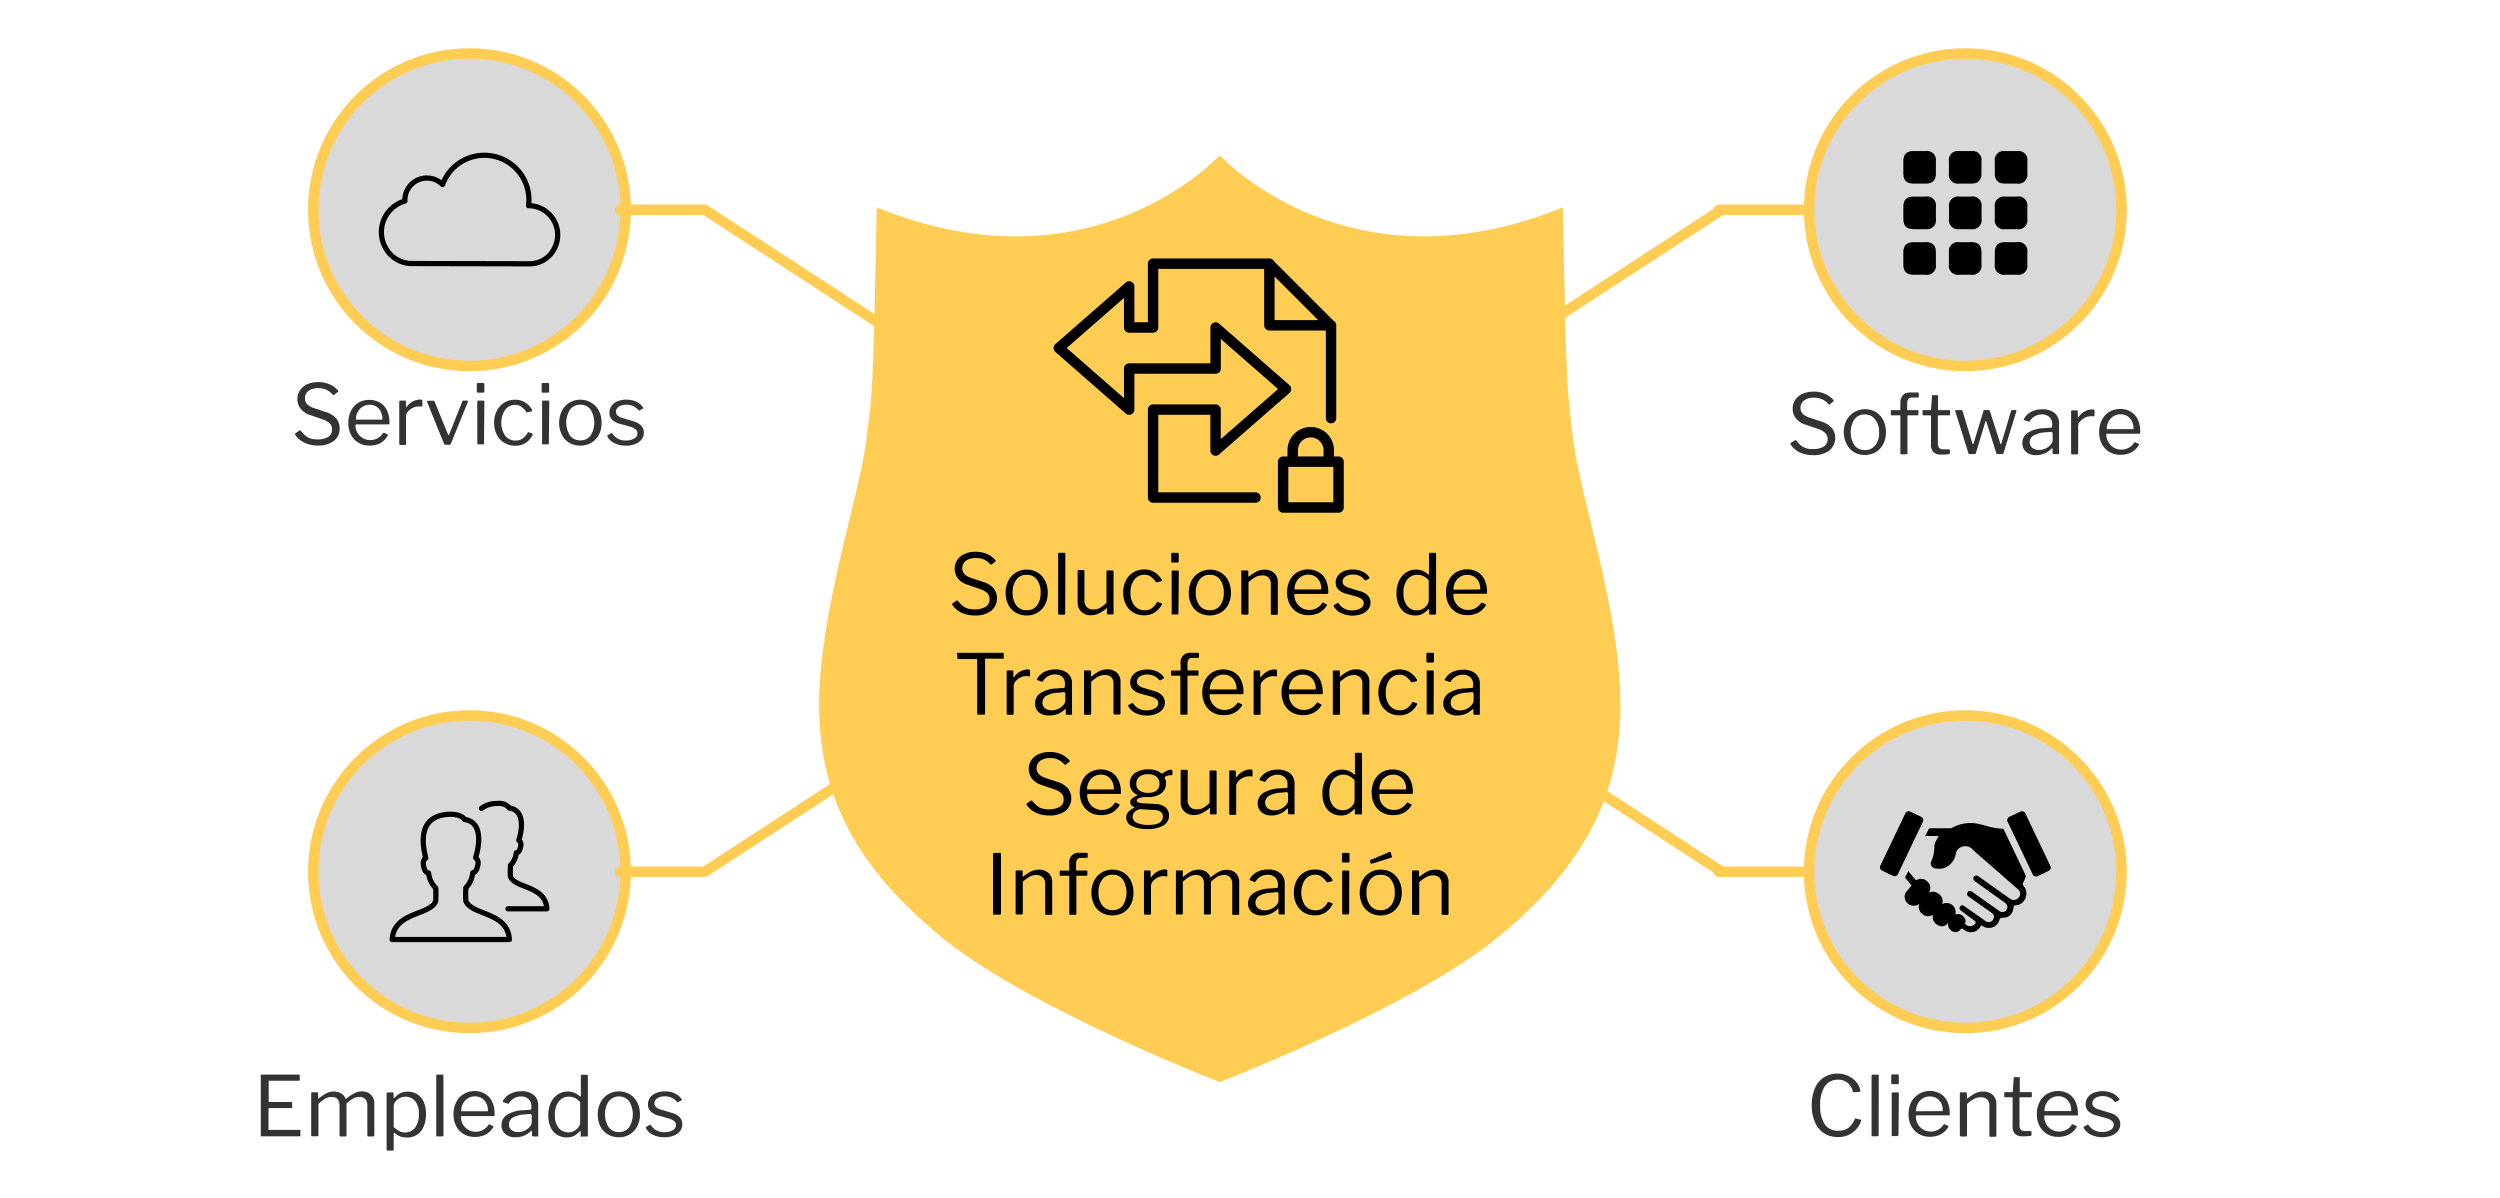 <svg id="Capa_1" data-name="Capa 1" xmlns="http://www.w3.org/2000/svg" viewBox="0 0 480 230"><defs><style>.cls-1,.cls-4,.cls-6,.cls-7{fill:none;}.cls-1,.cls-7{stroke:#ffcd54;}.cls-1,.cls-4,.cls-6{stroke-linecap:round;stroke-linejoin:round;}.cls-1,.cls-6,.cls-7{stroke-width:2px;}.cls-2{fill:#d9d9d9;}.cls-3{fill:#ffcd54;}.cls-4,.cls-6{stroke:#000;}.cls-5{fill:#333;}.cls-7{stroke-miterlimit:10;}</style></defs><line class="cls-1" x1="330.55" y1="40.27" x2="135.32" y2="167.37"/><line class="cls-1" x1="135.32" y1="40.27" x2="330.55" y2="167.37"/><circle class="cls-2" cx="90.14" cy="40.27" r="30"/><circle class="cls-2" cx="377.34" cy="40.27" r="30"/><circle class="cls-2" cx="90.14" cy="167.37" r="30"/><circle class="cls-2" cx="377.34" cy="167.37" r="30"/><path class="cls-3" d="M234.16,207.76s-36.55-14.14-53.1-27.59-23.8-27.24-23.8-44.83,7.59-39.66,9-50.35,1.38-11,2.07-45.18c41.38,16.9,65.86-10,65.86-10s24.49,26.9,65.87,10c.69,34.15.69,34.49,2.07,45.18s9,32.76,9,50.35-7.24,31.38-23.8,44.83S234.16,207.76,234.16,207.76Z"/><path class="cls-4" d="M97.8,180.39H75.3c.32-5.38,7.32-4.59,8.36-7.38a23.58,23.58,0,0,0,0-2.5,4.85,4.85,0,0,1-1.37-2.89c-.34,0-.87-.36-1-1.67a1.21,1.21,0,0,1,.46-1.22c-1.15-4.43-.52-8.29,4.72-8.39,1.31,0,2.32.35,2.72,1,3.82.53,2.67,5.67,2.12,7.34a1.21,1.21,0,0,1,.46,1.22c-.16,1.31-.69,1.64-1,1.67a4.86,4.86,0,0,1-1.33,2.89,23.58,23.58,0,0,0,0,2.5C90.51,175.8,97.48,175,97.8,180.39Zm-.27-5.9H105c-.27-4.53-6.14-3.87-7-6.21-.07-.81,0-1.37,0-2.11a4.1,4.1,0,0,0,1.13-2.43c.28,0,.73-.31.87-1.41a1,1,0,0,0-.39-1c.47-1.4,1.43-5.73-1.79-6.18a2.53,2.53,0,0,0-2.28-.88,4.93,4.93,0,0,0-3.1.94"/><path class="cls-5" d="M50.06,206.37a.21.21,0,0,1,.15-.05H57.4q.15,0,.15.18v.81c0,.13-.06.19-.2.19H51.76a.32.32,0,0,0-.17,0,.28.28,0,0,0,0,.16v3.74a.16.16,0,0,0,.18.18h4.15a.15.15,0,0,1,.17.17v.85c0,.1-.06.15-.17.15H51.73c-.12,0-.18.05-.18.17v3.89a.2.2,0,0,0,0,.13.17.17,0,0,0,.12,0h5.88a.21.21,0,0,1,.13,0s0,.07,0,.13V218a.15.15,0,0,1-.17.17H50.24a.25.25,0,0,1-.17,0,.24.24,0,0,1,0-.18V206.54A.25.25,0,0,1,50.06,206.37Z"/><path class="cls-5" d="M59.75,218v-8.07c0-.14.06-.21.17-.21h1c.11,0,.16.06.16.18v.93c0,.13.06.14.16.05a8.67,8.67,0,0,1,1.47-1,3.06,3.06,0,0,1,1.36-.31,2.61,2.61,0,0,1,1.48.4,2.05,2.05,0,0,1,.8,1s0,0,.06,0a.38.38,0,0,0,.16-.08,7.44,7.44,0,0,1,1.5-1,3.11,3.11,0,0,1,1.4-.34A2.25,2.25,0,0,1,71.87,212v5.95c0,.17-.08.25-.24.25h-.89a.18.18,0,0,1-.21-.2v-5.72a1.83,1.83,0,0,0-.38-1.23,1.47,1.47,0,0,0-1.16-.43,2.44,2.44,0,0,0-1.2.31,6.39,6.39,0,0,0-1.08.78.79.79,0,0,0-.18.22.6.6,0,0,0,0,.24v5.78c0,.17-.08.25-.24.25h-.89a.18.18,0,0,1-.21-.2v-5.72c0-1.11-.51-1.66-1.54-1.66a2.34,2.34,0,0,0-1.17.3,7.48,7.48,0,0,0-1.34,1v6a.25.25,0,0,1-.06.19.26.26,0,0,1-.18.05H60C59.82,218.19,59.75,218.12,59.75,218Z"/><path class="cls-5" d="M75.57,210v.67c0,.1,0,.15.08.15s.07,0,.13-.08a6.49,6.49,0,0,1,.59-.54,2.57,2.57,0,0,1,.75-.4,3.18,3.18,0,0,1,1.17-.2,3.41,3.41,0,0,1,1.8.48,3.29,3.29,0,0,1,1.25,1.44,5.55,5.55,0,0,1,.45,2.36,6,6,0,0,1-.45,2.43,3.34,3.34,0,0,1-3.23,2.09,3.37,3.37,0,0,1-2.27-.8.31.31,0,0,0-.17-.11c-.06,0-.08.07-.08.21v3q0,.21-.18.21h-1q-.18,0-.18-.21V210a.25.25,0,0,1,.06-.19.23.23,0,0,1,.2-.07h.85C75.5,209.71,75.57,209.79,75.57,210Zm1.05,7.16a2.43,2.43,0,0,0,1.14.27,2.38,2.38,0,0,0,1.93-.91,4.12,4.12,0,0,0,.73-2.63,3.7,3.7,0,0,0-.72-2.49,2.45,2.45,0,0,0-3.82.17,1.47,1.47,0,0,0-.29.85v3.95A3.79,3.79,0,0,0,76.62,217.11Z"/><path class="cls-5" d="M85.15,217.92a.3.3,0,0,1-.06.22.4.4,0,0,1-.22.05H84a.18.18,0,0,1-.24-.22l0-11.43c0-.14.06-.22.19-.22h1c.13,0,.19.07.19.21Z"/><path class="cls-5" d="M88.89,215.91a2.9,2.9,0,0,0,1,1,2.7,2.7,0,0,0,1.4.38,2.84,2.84,0,0,0,2.5-1.33.2.2,0,0,1,.11-.07.15.15,0,0,1,.11,0l.68.34c.08.05.09.13,0,.22a3.88,3.88,0,0,1-1.49,1.4,4.41,4.41,0,0,1-2.06.44,4.1,4.1,0,0,1-2.1-.54,3.76,3.76,0,0,1-1.45-1.53,4.82,4.82,0,0,1-.52-2.25,5.08,5.08,0,0,1,.53-2.37,3.71,3.71,0,0,1,1.45-1.56,3.91,3.91,0,0,1,2.07-.55,3.82,3.82,0,0,1,2,.52,3.4,3.4,0,0,1,1.36,1.49,5.27,5.27,0,0,1,.48,2.33V214a.42.42,0,0,1,0,.22.21.21,0,0,1-.19.07H88.66q-.15,0-.15.24A2.86,2.86,0,0,0,88.89,215.91Zm4.52-2.55c.12,0,.19,0,.22,0s.05-.09.05-.18a3,3,0,0,0-.29-1.31,2.37,2.37,0,0,0-.87-1,2.42,2.42,0,0,0-1.32-.36,2.5,2.5,0,0,0-1.42.41,2.57,2.57,0,0,0-.93,1.06,3,3,0,0,0-.3,1.38Z"/><path class="cls-5" d="M99,218.35a2.87,2.87,0,0,1-2-.63,2.15,2.15,0,0,1-.71-1.69,2.31,2.31,0,0,1,1.08-2,6.31,6.31,0,0,1,3.13-.87l1.25-.09q.27,0,.27-.24v-.43a1.77,1.77,0,0,0-.54-1.37,2,2,0,0,0-1.44-.51,2.73,2.73,0,0,0-2.31,1.28.26.26,0,0,1-.09.11.2.2,0,0,1-.13,0l-.87-.29a.12.12,0,0,1-.08-.11.39.39,0,0,1,0-.14A3.29,3.29,0,0,1,98,210a4.34,4.34,0,0,1,2.1-.48,3.55,3.55,0,0,1,2.4.73,2.53,2.53,0,0,1,.84,2V218a.32.32,0,0,1,0,.2.26.26,0,0,1-.18,0h-.8c-.13,0-.2-.08-.22-.25l0-.74c0-.07,0-.11-.08-.11s-.09,0-.15.08A4,4,0,0,1,99,218.35Zm2.82-4.48-1,.1a5.33,5.33,0,0,0-2.3.57,1.51,1.51,0,0,0-.8,1.33,1.33,1.33,0,0,0,.48,1.09,2,2,0,0,0,1.31.4,2.89,2.89,0,0,0,1.82-.65,2.33,2.33,0,0,0,.57-.62,1.25,1.25,0,0,0,.2-.63v-1.33C102.05,214,102,213.87,101.81,213.87Z"/><path class="cls-5" d="M111.49,218v-.69c0-.09,0-.14-.08-.14a.19.19,0,0,0-.13.08,5.08,5.08,0,0,1-1,.81,3,3,0,0,1-1.46.32,3.46,3.46,0,0,1-1.82-.48,3.27,3.27,0,0,1-1.27-1.44,5.41,5.41,0,0,1-.46-2.35,5.57,5.57,0,0,1,.48-2.37,3.8,3.8,0,0,1,1.33-1.59,3.37,3.37,0,0,1,1.93-.57,3.17,3.17,0,0,1,1.25.23,3.72,3.72,0,0,1,1,.62.4.4,0,0,0,.18.1c.05,0,.08-.07.08-.21v-3.76c0-.14.06-.21.17-.21h1q.18,0,.18.21v11.41a.34.34,0,0,1-.05.2.32.32,0,0,1-.21.05h-.82A.19.19,0,0,1,111.49,218Zm-1.08-7.16a2.42,2.42,0,0,0-1.13-.27,2.38,2.38,0,0,0-2,.92,4,4,0,0,0-.74,2.57,3.74,3.74,0,0,0,.73,2.51,2.37,2.37,0,0,0,1.87.84,2.26,2.26,0,0,0,1.14-.3,2.36,2.36,0,0,0,.82-.74,1.68,1.68,0,0,0,.29-.9v-3.86A4.12,4.12,0,0,0,110.41,210.81Z"/><path class="cls-5" d="M116.7,217.8a3.73,3.73,0,0,1-1.43-1.54,5,5,0,0,1-.5-2.26,4.9,4.9,0,0,1,.52-2.3,4,4,0,0,1,1.44-1.58,3.89,3.89,0,0,1,2.1-.57,4,4,0,0,1,2.11.57,3.82,3.82,0,0,1,1.42,1.58,5,5,0,0,1,.51,2.29,4.85,4.85,0,0,1-.52,2.25,3.76,3.76,0,0,1-1.43,1.55,3.88,3.88,0,0,1-2.1.56A4,4,0,0,1,116.7,217.8Zm4.09-1.36a4.73,4.73,0,0,0,0-5,2.52,2.52,0,0,0-3.91,0,4.63,4.63,0,0,0,0,5,2.39,2.39,0,0,0,2,.92A2.32,2.32,0,0,0,120.79,216.44Z"/><path class="cls-5" d="M129,210.79a3,3,0,0,0-1.35-.29,2.52,2.52,0,0,0-1.44.37,1.13,1.13,0,0,0-.56,1,.93.93,0,0,0,.28.66,2.28,2.28,0,0,0,1,.52l2,.61a3.21,3.21,0,0,1,1.57.85,2,2,0,0,1,.51,1.36,2.08,2.08,0,0,1-.44,1.3,2.88,2.88,0,0,1-1.24.88,4.69,4.69,0,0,1-1.77.31,4.83,4.83,0,0,1-2.19-.48,2.93,2.93,0,0,1-1.36-1.28.19.19,0,0,1,0-.12.13.13,0,0,1,.08-.13l.62-.35c.11-.07.19-.06.24,0a2.94,2.94,0,0,0,2.67,1.38,3.05,3.05,0,0,0,1.56-.39,1.14,1.14,0,0,0,.62-1,.92.92,0,0,0-.37-.75,3.39,3.39,0,0,0-1.2-.54l-1.65-.47a3.35,3.35,0,0,1-1.67-.85,1.89,1.89,0,0,1-.5-1.32,2.2,2.2,0,0,1,.41-1.32,2.52,2.52,0,0,1,1.15-.88,4.3,4.3,0,0,1,1.7-.32,4.45,4.45,0,0,1,1.9.4,3.09,3.09,0,0,1,1.29,1.09c.07.11.07.18,0,.23l-.67.36-.1,0a.21.21,0,0,1-.14-.09A2.45,2.45,0,0,0,129,210.79Z"/><path class="cls-5" d="M61.12,74.53a3,3,0,0,0-1.89.53,1.76,1.76,0,0,0-.68,1.47c0,.83.57,1.44,1.71,1.82l2.32.77a4.27,4.27,0,0,1,2,1.24,2.92,2.92,0,0,1,.63,1.9,2.87,2.87,0,0,1-1.14,2.41,4.9,4.9,0,0,1-3.1.88A6,6,0,0,1,58.47,85a4.26,4.26,0,0,1-1.76-1.49.42.42,0,0,1-.07-.16.31.31,0,0,1,.16-.22l.58-.4a.41.41,0,0,1,.22-.1.21.21,0,0,1,.18.1A4.67,4.67,0,0,0,59.14,84a3.85,3.85,0,0,0,1.81.36A3.81,3.81,0,0,0,63,83.9a1.63,1.63,0,0,0,.75-1.48,1.57,1.57,0,0,0-.39-1.07A3.7,3.7,0,0,0,62,80.53l-2.43-.83a3.78,3.78,0,0,1-1.87-1.24,3,3,0,0,1-.6-1.79,3,3,0,0,1,.51-1.74A3.22,3.22,0,0,1,59,73.77a5.24,5.24,0,0,1,2.12-.41,5.18,5.18,0,0,1,2.12.42,4.54,4.54,0,0,1,1.63,1.16.27.27,0,0,1,.08.16.19.19,0,0,1-.08.15l-.74.57a.11.11,0,0,1-.1.05s-.09-.05-.19-.14A3.39,3.39,0,0,0,61.12,74.53Z"/><path class="cls-5" d="M68.63,83.1a2.75,2.75,0,0,0,1,1,2.67,2.67,0,0,0,1.41.39,2.83,2.83,0,0,0,2.49-1.33s.08-.07.12-.07a.15.15,0,0,1,.11,0l.67.34c.09.05.1.13,0,.22A3.81,3.81,0,0,1,73,85.11a4.38,4.38,0,0,1-2.06.44,4.1,4.1,0,0,1-2.1-.54,3.73,3.73,0,0,1-1.44-1.53,4.7,4.7,0,0,1-.52-2.25,5.08,5.08,0,0,1,.52-2.37,3.84,3.84,0,0,1,1.45-1.56,4.23,4.23,0,0,1,4.1,0,3.46,3.46,0,0,1,1.35,1.5,5.27,5.27,0,0,1,.48,2.33v.06a.42.42,0,0,1,0,.22s-.09.07-.19.07H68.4c-.09,0-.14.08-.14.24A2.79,2.79,0,0,0,68.63,83.1Zm4.52-2.54a.38.38,0,0,0,.23,0,.26.26,0,0,0,.05-.18,2.9,2.9,0,0,0-.3-1.31,2.34,2.34,0,0,0-.86-1A2.42,2.42,0,0,0,71,77.71a2.53,2.53,0,0,0-1.43.41,2.73,2.73,0,0,0-.93,1.06,3,3,0,0,0-.3,1.38Z"/><path class="cls-5" d="M76.66,85.18V77.12c0-.14.06-.21.17-.21h.93a.16.16,0,0,1,.18.18v1c0,.06,0,.1,0,.11s.08,0,.12-.06a3.38,3.38,0,0,1,2.48-1.43c.38,0,.56.07.56.21v1c0,.11,0,.15-.14.13a4.67,4.67,0,0,0-.72,0,2.28,2.28,0,0,0-1,.27,2.9,2.9,0,0,0-.91.71,1.32,1.32,0,0,0-.37.88v5.29a.21.21,0,0,1-.24.24h-.88C76.73,85.39,76.66,85.32,76.66,85.18Z"/><path class="cls-5" d="M89.83,77a.18.18,0,0,1,0,.16l-3.25,8a.34.34,0,0,1-.36.24h-.58a.38.38,0,0,1-.4-.22l-3.23-8a.19.19,0,0,1,0-.08c0-.1.07-.16.19-.16h1a.26.26,0,0,1,.25.18L86,83.38c0,.1.07.16.12.16s.09-.06.14-.18l2.5-6.27a.22.22,0,0,1,.24-.18h.73A.16.16,0,0,1,89.83,77Z"/><path class="cls-5" d="M93,75.09a.35.35,0,0,1-.07.23.28.28,0,0,1-.22.07h-.93q-.24,0-.24-.27V73.78c0-.17.07-.26.22-.26h1a.21.21,0,0,1,.16.06.29.29,0,0,1,.07.18Zm-.07,10a.3.3,0,0,1-.06.22.41.41,0,0,1-.23,0h-.81c-.1,0-.16,0-.19,0s0-.09,0-.17v-8c0-.15.06-.23.19-.23h1c.11,0,.17.07.17.21Z"/><path class="cls-5" d="M100.87,77.3a4,4,0,0,1,1.32,1.44l0,.12q0,.11-.12.12l-.88.2,0,0c-.06,0-.11,0-.16-.13a4.32,4.32,0,0,0-1-1A1.88,1.88,0,0,0,99,77.74a2.39,2.39,0,0,0-2,.93,4.53,4.53,0,0,0,0,5,2.43,2.43,0,0,0,2,.91,2.3,2.3,0,0,0,1.32-.37,3.38,3.38,0,0,0,1-1.13q0-.09.09-.09a.15.15,0,0,1,.11,0l.69.26c.08,0,.1.1.07.21A4.21,4.21,0,0,1,101,85a3.62,3.62,0,0,1-2.07.58A3.92,3.92,0,0,1,96.8,85a3.78,3.78,0,0,1-1.42-1.54,4.94,4.94,0,0,1-.51-2.28,5,5,0,0,1,.51-2.29,3.84,3.84,0,0,1,1.43-1.58,3.92,3.92,0,0,1,2.07-.56A3.47,3.47,0,0,1,100.87,77.3Z"/><path class="cls-5" d="M105.44,75.09a.35.35,0,0,1-.06.23.29.29,0,0,1-.23.07h-.92q-.24,0-.24-.27V73.78c0-.17.07-.26.22-.26h1a.23.23,0,0,1,.16.06.28.28,0,0,1,.06.18Zm-.06,10a.26.26,0,0,1-.07.22.37.37,0,0,1-.22,0h-.82c-.09,0-.16,0-.19,0a.25.25,0,0,1,0-.17v-8c0-.15.07-.23.2-.23h1q.18,0,.18.21Z"/><path class="cls-5" d="M109.29,85a3.71,3.71,0,0,1-1.42-1.54,4.91,4.91,0,0,1-.51-2.26,5,5,0,0,1,.52-2.3,3.86,3.86,0,0,1,3.55-2.15,3.89,3.89,0,0,1,2.1.57A3.76,3.76,0,0,1,115,78.9a5,5,0,0,1,.51,2.28,4.85,4.85,0,0,1-.51,2.26,3.87,3.87,0,0,1-3.54,2.11A4,4,0,0,1,109.29,85Zm4.1-1.36a4.76,4.76,0,0,0,0-5,2.3,2.3,0,0,0-1.94-.93,2.35,2.35,0,0,0-2,.93,4.63,4.63,0,0,0,0,5,2.38,2.38,0,0,0,2,.91A2.34,2.34,0,0,0,113.39,83.64Z"/><path class="cls-5" d="M121.61,78a2.92,2.92,0,0,0-1.35-.29,2.52,2.52,0,0,0-1.44.37,1.13,1.13,0,0,0-.56,1,.93.93,0,0,0,.28.66,2.28,2.28,0,0,0,1,.52l2,.61a3.22,3.22,0,0,1,1.56.85,1.93,1.93,0,0,1,.52,1.36,2,2,0,0,1-.45,1.3,2.91,2.91,0,0,1-1.23.88,4.78,4.78,0,0,1-1.78.31,4.71,4.71,0,0,1-2.19-.49,2.87,2.87,0,0,1-1.36-1.27.28.28,0,0,1,0-.12.14.14,0,0,1,.08-.13l.62-.36c.11-.06.19-.05.24,0a2.94,2.94,0,0,0,2.68,1.38,3,3,0,0,0,1.56-.4,1.11,1.11,0,0,0,.61-1,.92.92,0,0,0-.37-.75,3.37,3.37,0,0,0-1.2-.55l-1.64-.46a3.39,3.39,0,0,1-1.68-.85,1.89,1.89,0,0,1-.5-1.33,2.24,2.24,0,0,1,.41-1.31,2.61,2.61,0,0,1,1.15-.89,4.52,4.52,0,0,1,1.7-.31,4.45,4.45,0,0,1,1.9.4,3.09,3.09,0,0,1,1.29,1.09c.07.11.07.18,0,.22l-.67.37-.1,0a.19.19,0,0,1-.14-.08A2.38,2.38,0,0,0,121.61,78Z"/><path class="cls-4" d="M101.63,50.65a5.31,5.31,0,0,0,4.91-3.16,5.61,5.61,0,0,0-5.06-8h0a9.13,9.13,0,0,0,.07-1.06,8.55,8.55,0,0,0-16.58-3,4.23,4.23,0,0,0-7.23,3,1.09,1.09,0,0,0,0,.18,6.17,6.17,0,0,0-3.81,8.8,5.78,5.78,0,0,0,5.24,3.19Z"/><path class="cls-5" d="M348.28,76.36a3.05,3.05,0,0,0-1.89.53,1.74,1.74,0,0,0-.69,1.47c0,.83.57,1.44,1.72,1.83l2.32.76a4.45,4.45,0,0,1,2,1.24,3.16,3.16,0,0,1-.51,4.32,5,5,0,0,1-3.1.88,6,6,0,0,1-2.54-.51,4.43,4.43,0,0,1-1.77-1.49.67.67,0,0,1-.06-.16c0-.08.05-.15.16-.23l.58-.4a.46.46,0,0,1,.22-.09.26.26,0,0,1,.18.09,4.42,4.42,0,0,0,1.36,1.25,3.68,3.68,0,0,0,1.8.37,3.83,3.83,0,0,0,2.09-.48,1.65,1.65,0,0,0,.75-1.49,1.53,1.53,0,0,0-.4-1.06,3.57,3.57,0,0,0-1.41-.83l-2.43-.83a3.74,3.74,0,0,1-1.87-1.24,2.92,2.92,0,0,1-.6-1.78,3.05,3.05,0,0,1,.51-1.75,3.29,3.29,0,0,1,1.42-1.16,5.62,5.62,0,0,1,4.24,0A4.65,4.65,0,0,1,352,76.78a.21.21,0,0,1,.08.16.16.16,0,0,1-.08.14l-.73.58a.16.16,0,0,1-.1,0s-.09,0-.19-.15A3.39,3.39,0,0,0,348.28,76.36Z"/><path class="cls-5" d="M356,86.83a3.65,3.65,0,0,1-1.42-1.54A4.85,4.85,0,0,1,354,83a5,5,0,0,1,.52-2.3,4.08,4.08,0,0,1,5.65-1.58,3.91,3.91,0,0,1,1.43,1.58,5.14,5.14,0,0,1,.5,2.29,4.84,4.84,0,0,1-.51,2.25,3.85,3.85,0,0,1-1.43,1.56,4.27,4.27,0,0,1-4.23,0Zm4.1-1.36a4,4,0,0,0,.69-2.48A3.92,3.92,0,0,0,360,80.5a2.32,2.32,0,0,0-1.94-.92,2.37,2.37,0,0,0-2,.92,4.65,4.65,0,0,0,0,5,2.4,2.4,0,0,0,2,.91A2.31,2.31,0,0,0,360.05,85.47Z"/><path class="cls-5" d="M368.34,78.91v.68c0,.1,0,.15-.16.15h-1.82c-.09,0-.13.05-.13.14V87c0,.15-.06.23-.19.23h-1c-.11,0-.17-.07-.17-.21V79.87c0-.09,0-.13-.12-.13h-1.56c-.11,0-.16,0-.16-.15v-.68c0-.11.06-.16.17-.16h1.52a.14.14,0,0,0,.15-.16V77.42c0-1.38.66-2.07,2-2.07h1.32a.18.18,0,0,1,.21.2v.62c0,.11-.06.16-.17.16h-1.12c-.62,0-.93.38-.93,1.15V78.6c0,.1.05.15.14.15h1.84A.14.14,0,0,1,368.34,78.91Z"/><path class="cls-5" d="M372.2,79.74c-.09,0-.13.05-.13.14V85a1.55,1.55,0,0,0,.24,1,1,1,0,0,0,.79.27h1.1c.12,0,.18.06.18.17l0,.55c0,.1-.06.17-.19.21a9.84,9.84,0,0,1-1.51.08,2,2,0,0,1-1.47-.48,2,2,0,0,1-.46-1.49V79.92c0-.12-.06-.18-.16-.18h-1.28c-.12,0-.18,0-.18-.16v-.67a.14.14,0,0,1,.16-.16h1.36c.08,0,.11,0,.11-.13l.18-2.55c0-.13.06-.2.18-.2h.8c.12,0,.19.07.19.22v2.53a.12.12,0,0,0,.13.13h2c.12,0,.18,0,.18.14v.69c0,.11-.06.16-.18.16Z"/><path class="cls-5" d="M387.14,78.82a.16.16,0,0,1,0,.15l-2.45,8a.28.28,0,0,1-.3.21h-.77a.32.32,0,0,1-.34-.21l-1.9-6c0-.09-.07-.14-.11-.14s-.05,0-.08.14l-1.81,6a.29.29,0,0,1-.31.21h-.81a.32.32,0,0,1-.34-.21l-2.51-8a.22.22,0,0,1,0-.08c0-.11.06-.16.19-.16h.94a.28.28,0,0,1,.26.17l1.9,6.23c0,.1.07.16.11.16s.08-.06.13-.18l1.89-6.22a.21.21,0,0,1,.22-.16h.75a.24.24,0,0,1,.25.17l2,6.23c0,.1.07.16.11.16s.08-.06.12-.18l1.84-6.21a.28.28,0,0,1,.27-.17H387A.15.15,0,0,1,387.14,78.82Z"/><path class="cls-5" d="M391,87.39a2.81,2.81,0,0,1-2-.64,2.11,2.11,0,0,1-.71-1.68,2.31,2.31,0,0,1,1.08-2,6.2,6.2,0,0,1,3.12-.86l1.25-.1q.27,0,.27-.24v-.43a1.81,1.81,0,0,0-.53-1.37,2,2,0,0,0-1.45-.5,2.68,2.68,0,0,0-2.3,1.28s-.07.09-.1.1a.15.15,0,0,1-.13,0l-.86-.29a.1.1,0,0,1-.08-.11.26.26,0,0,1,.05-.14A3.27,3.27,0,0,1,390,79.06a4.41,4.41,0,0,1,2.11-.47,3.58,3.58,0,0,1,2.4.72,2.56,2.56,0,0,1,.83,2V87a.29.29,0,0,1-.05.19.25.25,0,0,1-.17,0h-.8c-.13,0-.21-.09-.23-.26l0-.74c0-.07,0-.11-.08-.11a.23.23,0,0,0-.14.08A4,4,0,0,1,391,87.39Zm2.81-4.48-1,.09a5.27,5.27,0,0,0-2.29.58,1.48,1.48,0,0,0-.81,1.33,1.29,1.29,0,0,0,.49,1.08,2,2,0,0,0,1.3.4,2.77,2.77,0,0,0,1-.17,3.07,3.07,0,0,0,.85-.48,2.3,2.3,0,0,0,.56-.62,1.16,1.16,0,0,0,.2-.63V83.16C394,83,393.94,82.91,393.78,82.91Z"/><path class="cls-5" d="M397.65,87V79c0-.13.06-.2.18-.2h.93c.12,0,.18.06.18.17v1c0,.07,0,.1.05.11s.08,0,.12-.06a3.36,3.36,0,0,1,2.48-1.42c.37,0,.56.07.56.2v1c0,.11,0,.15-.14.13a4.87,4.87,0,0,0-.72,0,2.31,2.31,0,0,0-1,.28,2.77,2.77,0,0,0-.91.7,1.33,1.33,0,0,0-.37.88V87a.21.21,0,0,1-.24.24h-.88C397.73,87.23,397.65,87.16,397.65,87Z"/><path class="cls-5" d="M404.85,84.94a2.88,2.88,0,0,0,1,1,2.76,2.76,0,0,0,1.41.38,2.84,2.84,0,0,0,2.5-1.33.28.28,0,0,1,.11-.07.17.17,0,0,1,.11,0l.67.33c.09.06.1.13,0,.23a3.94,3.94,0,0,1-1.48,1.4,4.58,4.58,0,0,1-2.07.44,4,4,0,0,1-2.09-.55,3.76,3.76,0,0,1-1.45-1.53,4.66,4.66,0,0,1-.52-2.24,5,5,0,0,1,.53-2.38,3.76,3.76,0,0,1,1.44-1.56,4.06,4.06,0,0,1,2.08-.54,3.94,3.94,0,0,1,2,.51,3.44,3.44,0,0,1,1.35,1.49,5.3,5.3,0,0,1,.48,2.33V83a.33.33,0,0,1-.05.21s-.09.07-.19.07h-6.13c-.09,0-.14.08-.14.24A2.83,2.83,0,0,0,404.85,84.94Zm4.52-2.55a.37.37,0,0,0,.22,0s.05-.08.05-.18a2.86,2.86,0,0,0-.3-1.3,2.28,2.28,0,0,0-.86-1,2.42,2.42,0,0,0-1.32-.36,2.52,2.52,0,0,0-1.43.4,2.76,2.76,0,0,0-.92,1.06,2.85,2.85,0,0,0-.31,1.38Z"/><path d="M369.69,29h-2.25c-1.37,0-2,.63-2,2v2.25c0,1.38.62,2,2,2h2.25c1.38,0,2-.62,2-2V31A1.74,1.74,0,0,0,369.69,29Zm8.75,0h-2.25a1.74,1.74,0,0,0-2,2v2.25a1.74,1.74,0,0,0,2,2h2.25c1.38,0,2-.62,2-2V31A1.74,1.74,0,0,0,378.44,29Zm-8.75,8.75h-2.25c-1.37,0-2,.63-2,2V42c0,1.37.62,2,2,2h2.25a1.74,1.74,0,0,0,2-2V39.73A1.74,1.74,0,0,0,369.69,37.73Zm8.77,0h-2.25a1.74,1.74,0,0,0-2,2V42a1.74,1.74,0,0,0,2,2h2.25a1.74,1.74,0,0,0,2-2V39.73A1.74,1.74,0,0,0,378.46,37.73ZM387.23,29H385a1.74,1.74,0,0,0-2,2v2.25c0,1.38.62,2,2,2h2.25a1.74,1.74,0,0,0,2-2V31A1.74,1.74,0,0,0,387.23,29Zm0,8.75H385a1.74,1.74,0,0,0-2,2V42a1.74,1.74,0,0,0,2,2h2.25a1.74,1.74,0,0,0,2-2V39.73A1.74,1.74,0,0,0,387.23,37.73Zm-17.54,8.75h-2.25c-1.37,0-2,.62-2,2v2.25c0,1.37.62,2,2,2h2.25a1.74,1.74,0,0,0,2-2V48.48C371.69,47.1,371.07,46.48,369.69,46.48Zm8.75,0h-2.25a1.74,1.74,0,0,0-2,2v2.25a1.74,1.74,0,0,0,2,2h2.25a1.74,1.74,0,0,0,2-2V48.48C380.44,47.1,379.82,46.48,378.44,46.48Zm8.79,0H385c-1.38,0-2,.62-2,2v2.25a1.74,1.74,0,0,0,2,2h2.25a1.74,1.74,0,0,0,2-2V48.48A1.74,1.74,0,0,0,387.23,46.48Z"/><path class="cls-5" d="M354.86,206.58a4.28,4.28,0,0,1,1.57,1.2,3.16,3.16,0,0,1,.75,1.63l0,.11a.13.13,0,0,1,0,.1.16.16,0,0,1-.09,0l-1.2.09h0a.09.09,0,0,1-.08,0,.23.23,0,0,1-.05-.12,2.94,2.94,0,0,0-1-1.66,2.74,2.74,0,0,0-1.82-.63,3,3,0,0,0-2.57,1.25,6.35,6.35,0,0,0-.89,3.7,6.2,6.2,0,0,0,.89,3.64A3,3,0,0,0,353,217.1a3.13,3.13,0,0,0,1.89-.55,3.8,3.8,0,0,0,1.23-1.73c0-.08.08-.1.19-.07l.94.23c.08,0,.1.09.08.22a4.33,4.33,0,0,1-.83,1.51,4.58,4.58,0,0,1-1.5,1.16,4.63,4.63,0,0,1-2.07.45,4.92,4.92,0,0,1-2.72-.74,4.62,4.62,0,0,1-1.74-2.11,7.94,7.94,0,0,1-.61-3.26,8.07,8.07,0,0,1,.6-3.26,4.61,4.61,0,0,1,1.73-2.09,4.78,4.78,0,0,1,2.68-.73A4.68,4.68,0,0,1,354.86,206.58Z"/><path class="cls-5" d="M360.7,217.89a.28.28,0,0,1-.06.21.32.32,0,0,1-.22.06h-.84a.29.29,0,0,1-.19,0,.25.25,0,0,1-.05-.17l0-11.43c0-.15.06-.22.19-.22h1c.13,0,.19.07.19.21Z"/><path class="cls-5" d="M364.58,207.86a.37.37,0,0,1-.07.23.32.32,0,0,1-.22.07h-.93q-.24,0-.24-.27v-1.35c0-.17.07-.25.22-.25h1a.21.21,0,0,1,.16.06.25.25,0,0,1,.07.18Zm-.07,10a.28.28,0,0,1-.06.21.35.35,0,0,1-.23.06h-.81a.32.32,0,0,1-.2,0,.25.25,0,0,1,0-.17v-8c0-.15.06-.22.19-.22h1q.18,0,.18.21Z"/><path class="cls-5" d="M368.26,215.87a2.75,2.75,0,0,0,1,1,2.64,2.64,0,0,0,1.41.38,2.84,2.84,0,0,0,2.49-1.32c.05-.05.08-.07.11-.07a.18.18,0,0,1,.12,0l.67.33c.08.06.09.13,0,.23a3.88,3.88,0,0,1-1.49,1.4,4.51,4.51,0,0,1-2.06.44,4.1,4.1,0,0,1-2.1-.54,3.88,3.88,0,0,1-1.45-1.53,4.85,4.85,0,0,1-.52-2.25,5.12,5.12,0,0,1,.53-2.38,4.09,4.09,0,0,1,5.55-1.59,3.41,3.41,0,0,1,1.35,1.5,5.24,5.24,0,0,1,.48,2.33v.06a.36.36,0,0,1,0,.21.21.21,0,0,1-.19.08H368c-.1,0-.14.08-.14.24A2.81,2.81,0,0,0,368.26,215.87Zm4.52-2.54a.52.52,0,0,0,.23,0s0-.09,0-.19a2.85,2.85,0,0,0-.29-1.3,2.35,2.35,0,0,0-2.19-1.32,2.52,2.52,0,0,0-1.42.41,2.77,2.77,0,0,0-.93,1.05,3,3,0,0,0-.3,1.39Z"/><path class="cls-5" d="M376.29,218v-8.06c0-.14.06-.21.17-.21h1a.16.16,0,0,1,.18.18v.92c0,.12,0,.14.14.05a9.39,9.39,0,0,1,1.53-1,3.25,3.25,0,0,1,1.42-.3,2.63,2.63,0,0,1,1.89.65,2.33,2.33,0,0,1,.68,1.77v6c0,.17-.08.26-.24.26h-.89a.19.19,0,0,1-.21-.21v-5.71a1.72,1.72,0,0,0-.41-1.23,1.64,1.64,0,0,0-1.26-.43,2.63,2.63,0,0,0-1.24.29,8,8,0,0,0-1.38,1v6a.23.23,0,0,1-.06.18.22.22,0,0,1-.18.06h-.88C376.36,218.16,376.29,218.09,376.29,218Z"/><path class="cls-5" d="M387.87,210.67c-.08,0-.13.05-.13.15v5.07a1.52,1.52,0,0,0,.24,1,1,1,0,0,0,.79.27h1.1a.16.16,0,0,1,.18.18l0,.54c0,.11-.06.18-.19.21a9.84,9.84,0,0,1-1.51.08,2,2,0,0,1-1.47-.47,2.09,2.09,0,0,1-.46-1.5v-5.34c0-.12,0-.18-.16-.18H385c-.12,0-.18,0-.18-.16v-.67a.14.14,0,0,1,.16-.16h1.36c.08,0,.12,0,.12-.13l.17-2.54q0-.21.18-.21h.8c.12,0,.19.07.19.22v2.53c0,.09,0,.13.13.13h2c.12,0,.18,0,.18.14v.69c0,.11-.06.16-.18.16Z"/><path class="cls-5" d="M392.89,215.87a2.8,2.8,0,0,0,1,1,2.67,2.67,0,0,0,1.41.38,2.86,2.86,0,0,0,2.5-1.32.17.17,0,0,1,.22-.05l.67.33c.09.06.1.13,0,.23a3.86,3.86,0,0,1-1.48,1.4,4.58,4.58,0,0,1-2.07.44,4.07,4.07,0,0,1-2.09-.54,3.88,3.88,0,0,1-1.45-1.53,4.73,4.73,0,0,1-.52-2.25,5,5,0,0,1,.53-2.38,3.88,3.88,0,0,1,1.44-1.56,4.06,4.06,0,0,1,2.08-.54,3.94,3.94,0,0,1,2,.51,3.41,3.41,0,0,1,1.35,1.5,5.24,5.24,0,0,1,.48,2.33v.06a.3.3,0,0,1,0,.21.2.2,0,0,1-.19.08h-6.13c-.09,0-.14.08-.14.24A2.82,2.82,0,0,0,392.89,215.87Zm4.52-2.54a.47.47,0,0,0,.22,0,.27.27,0,0,0,.05-.19,2.86,2.86,0,0,0-.3-1.3,2.28,2.28,0,0,0-.86-1,2.42,2.42,0,0,0-1.32-.36,2.53,2.53,0,0,0-1.43.41,2.66,2.66,0,0,0-.92,1.05,2.92,2.92,0,0,0-.31,1.39Z"/><path class="cls-5" d="M405.08,210.76a2.92,2.92,0,0,0-1.35-.3,2.52,2.52,0,0,0-1.44.38,1.12,1.12,0,0,0-.56,1,.94.94,0,0,0,.28.67,2.39,2.39,0,0,0,1,.52l2,.61a3.13,3.13,0,0,1,1.57.85,2,2,0,0,1,.51,1.35,2.05,2.05,0,0,1-.44,1.31,2.88,2.88,0,0,1-1.24.88,4.9,4.9,0,0,1-1.77.31,4.71,4.71,0,0,1-2.19-.49,2.91,2.91,0,0,1-1.36-1.27.21.21,0,0,1-.05-.13.14.14,0,0,1,.08-.13l.62-.35c.11-.06.19-.06.24,0a3,3,0,0,0,2.67,1.37,3.05,3.05,0,0,0,1.56-.39,1.11,1.11,0,0,0,.62-1,1,1,0,0,0-.37-.76,3.39,3.39,0,0,0-1.2-.54l-1.65-.46a3.57,3.57,0,0,1-1.67-.85,1.91,1.91,0,0,1-.5-1.33,2.15,2.15,0,0,1,.41-1.31,2.54,2.54,0,0,1,1.15-.89,4.76,4.76,0,0,1,3.6.09,3.09,3.09,0,0,1,1.29,1.09c.07.1.07.18,0,.22l-.67.37-.1,0a.23.23,0,0,1-.14-.08A2.45,2.45,0,0,0,405.08,210.76Z"/><g id="Fmkao2.tif"><path d="M380.43,177.66c-.09.12-.16.24-.24.35a2.09,2.09,0,0,1-3,.58c-.19-.11-.38-.31-.56-.3s-.27.31-.44.42a1.34,1.34,0,0,1-.64.27,1.56,1.56,0,0,1-1.52-1.82,1.4,1.4,0,0,1-2.06.4,1.65,1.65,0,0,1-.82-1.95,1.61,1.61,0,0,1-2-.07,1.74,1.74,0,0,1-.65-2,1.75,1.75,0,0,1-2.79-1.1,1.53,1.53,0,0,1,.36-1.28l.95-1.15c-.38-.46-.73-.91-1.11-1.34a.34.34,0,0,1,0-.47c.17-.29.3-.6.48-.94.51.61,1,1.19,1.51,1.77a1.7,1.7,0,0,1,2.26.34,1.62,1.62,0,0,1,.16,2.07,1.67,1.67,0,0,1,2,.25,1.65,1.65,0,0,1,.56,1.91,1.74,1.74,0,0,1,2.53,2A1.4,1.4,0,0,1,377,176a1.18,1.18,0,0,1,.27,1.38,1.32,1.32,0,0,0,1.69.24,1.11,1.11,0,0,0,.28-.29.34.34,0,0,0-.1-.53c-.88-.64-1.75-1.3-2.62-1.95-.33-.25-.38-.53-.16-.81s.46-.29.79-.06l4.06,2.85a1,1,0,0,0,1.59-.56.83.83,0,0,0-.41-1L378,172.16c-.12-.09-.29-.22-.3-.34a1.11,1.11,0,0,1,.14-.62c.12-.19.55-.16.78,0,.81.56,1.61,1.14,2.41,1.71l2.84,2a1,1,0,0,0,1.2,0,1,1,0,0,0,.28-1.13,1.29,1.29,0,0,0-.41-.46l-4.52-3.23-1.12-.81-.13-.09a.64.64,0,0,1-.18-.89.66.66,0,0,1,.88-.05l1.57,1.12,4.52,3.22a1.22,1.22,0,0,0,1.73-.39,1.09,1.09,0,0,0-.26-1.48l-7.91-6.9c-.28-.25-.55-.51-.82-.78a1.93,1.93,0,0,0-3,.32,3.31,3.31,0,0,0-.24.83,3.47,3.47,0,0,1-2.41,2.54,4.37,4.37,0,0,1-1.49,0,1,1,0,0,1-.8-.64.79.79,0,0,1,0-.62,6.58,6.58,0,0,0,.63-2.85,2.77,2.77,0,0,1,.41-1.33l.44-.78h-2.59c.26-.52.48-1,.72-1.41,0-.07.21-.07.32-.07h3.68a.85.85,0,0,0,.39-.07,7.28,7.28,0,0,1,5.29-.73c.83.18,1.64.46,2.46.64a16.47,16.47,0,0,0,1.87.24.39.39,0,0,1,.38.24c1.38,2.89,2.77,5.78,4.14,8.67a.66.66,0,0,1,0,.46,7.34,7.34,0,0,1-.46,1,.48.48,0,0,0,.08.59,2.35,2.35,0,0,1-.06,3.06,2.08,2.08,0,0,1-1.43.69l-.37.07a6.92,6.92,0,0,1-.2,1,1.88,1.88,0,0,1-1.94,1.31.6.6,0,0,0-.65.47,2,2,0,0,1-1.4,1.41A2.3,2.3,0,0,1,381,178C380.84,177.89,380.65,177.77,380.43,177.66Z"/><path d="M388.12,155.77a.71.71,0,0,1,.76.43c.68,1.44,1.37,2.88,2.05,4.31l2.66,5.58c.28.59.18.9-.41,1.19s-1.2.59-1.81.87a.74.74,0,0,1-1.15-.4q-2.37-5-4.71-9.89a.69.69,0,0,1,.36-1.06l1.9-.91A2.07,2.07,0,0,1,388.12,155.77Z"/><path d="M366.45,155.74a3.71,3.71,0,0,1,.47.16l1.9.91a.7.7,0,0,1,.36,1c-1.1,2.31-2.21,4.62-3.31,6.94l-1.43,3a.7.7,0,0,1-1,.4q-1.05-.47-2.07-1a.69.69,0,0,1-.31-1l4.74-9.94A.77.77,0,0,1,366.45,155.74Z"/></g><path d="M187.33,107.15a3,3,0,0,0-1.88.52,1.77,1.77,0,0,0-.69,1.48c0,.83.57,1.44,1.71,1.82l2.32.77a4.27,4.27,0,0,1,2,1.24,3.15,3.15,0,0,1-.5,4.31,5,5,0,0,1-3.11.88,6,6,0,0,1-2.54-.51,4.32,4.32,0,0,1-1.76-1.49.42.42,0,0,1-.07-.16.31.31,0,0,1,.16-.22l.58-.4a.41.41,0,0,1,.22-.1.21.21,0,0,1,.18.1,4.62,4.62,0,0,0,1.36,1.24,3.72,3.72,0,0,0,1.81.37,3.87,3.87,0,0,0,2.09-.48A1.64,1.64,0,0,0,190,115a1.55,1.55,0,0,0-.39-1.07,3.62,3.62,0,0,0-1.42-.82l-2.43-.84a3.81,3.81,0,0,1-1.87-1.23,3.14,3.14,0,0,1-.09-3.53,3.22,3.22,0,0,1,1.42-1.16,5.08,5.08,0,0,1,2.12-.41,5.34,5.34,0,0,1,2.12.41,4.69,4.69,0,0,1,1.63,1.17.27.27,0,0,1,.08.16.21.21,0,0,1-.08.15l-.74.57a.14.14,0,0,1-.09,0s-.1,0-.2-.14A3.39,3.39,0,0,0,187.33,107.15Z"/><path d="M195,117.62a3.78,3.78,0,0,1-1.42-1.54,5,5,0,0,1-.5-2.26,5,5,0,0,1,.52-2.31,3.83,3.83,0,0,1,1.44-1.57,3.89,3.89,0,0,1,2.1-.57,4,4,0,0,1,2.11.57,3.86,3.86,0,0,1,1.42,1.57,5.17,5.17,0,0,1,.5,2.29,4.85,4.85,0,0,1-.51,2.26,3.83,3.83,0,0,1-1.43,1.55,4,4,0,0,1-2.11.56A4.06,4.06,0,0,1,195,117.62Zm4.1-1.36a4,4,0,0,0,.7-2.49,4,4,0,0,0-.72-2.49,2.32,2.32,0,0,0-1.94-.92,2.38,2.38,0,0,0-2,.92,4,4,0,0,0-.72,2.49,3.89,3.89,0,0,0,.72,2.48,2.38,2.38,0,0,0,2,.91A2.31,2.31,0,0,0,199.1,116.26Z"/><path d="M204.52,117.74a.26.26,0,0,1-.07.22.4.4,0,0,1-.22.05h-.83c-.1,0-.16,0-.19-.05s-.05-.09-.05-.17V106.36c0-.15.07-.22.2-.22h1c.12,0,.19.07.19.21Z"/><path d="M211.15,116.75a6,6,0,0,0,1.29-1v-6c0-.14.08-.22.25-.22h.88a.2.2,0,0,1,.23.22l0,8c0,.14,0,.21-.17.21h-.93c-.12,0-.17-.06-.17-.18v-.94c0-.13-.05-.14-.15,0a6.82,6.82,0,0,1-1.54,1,3.44,3.44,0,0,1-1.37.29,2.57,2.57,0,0,1-1.84-.67,2.32,2.32,0,0,1-.72-1.78v-6a.21.21,0,0,1,.24-.24H208a.19.19,0,0,1,.21.22v5.62a1.8,1.8,0,0,0,.44,1.27,1.57,1.57,0,0,0,1.21.47A2.47,2.47,0,0,0,211.15,116.75Z"/><path d="M221.76,109.92a4,4,0,0,1,1.32,1.43l0,.13c0,.07,0,.1-.11.11l-.88.21-.05,0s-.11,0-.16-.13a4.32,4.32,0,0,0-1-1,1.88,1.88,0,0,0-1.08-.32,2.41,2.41,0,0,0-2,.92,3.91,3.91,0,0,0-.74,2.49,3.82,3.82,0,0,0,.75,2.5,2.44,2.44,0,0,0,2,.91,2.34,2.34,0,0,0,1.32-.37,3.31,3.31,0,0,0,1-1.14s.06-.08.09-.08a.18.18,0,0,1,.12,0l.68.26c.08,0,.1.1.07.21a4.29,4.29,0,0,1-1.36,1.51,3.62,3.62,0,0,1-2.07.58,3.94,3.94,0,0,1-2.08-.55,3.84,3.84,0,0,1-1.42-1.54,4.94,4.94,0,0,1-.51-2.28,5,5,0,0,1,.51-2.29,3.78,3.78,0,0,1,1.43-1.58,4,4,0,0,1,2.07-.56A3.5,3.5,0,0,1,221.76,109.92Z"/><path d="M226.32,107.71a.37.37,0,0,1-.06.23.28.28,0,0,1-.22.07h-.93q-.24,0-.24-.27v-1.35c0-.17.07-.25.22-.25h1a.21.21,0,0,1,.16.06.26.26,0,0,1,.06.18Zm-.06,10a.3.3,0,0,1-.06.22.44.44,0,0,1-.23.05h-.81a.27.27,0,0,1-.2-.05.25.25,0,0,1,0-.17v-8c0-.14.06-.22.19-.22h1q.18,0,.18.21Z"/><path d="M230.17,117.62a3.71,3.71,0,0,1-1.42-1.54,4.91,4.91,0,0,1-.5-2.26,5.09,5.09,0,0,1,.51-2.31,4.06,4.06,0,0,1,5.65-1.57,3.81,3.81,0,0,1,1.43,1.57,5.17,5.17,0,0,1,.5,2.29,4.85,4.85,0,0,1-.51,2.26,3.83,3.83,0,0,1-1.43,1.55,4.31,4.31,0,0,1-4.23,0Zm4.1-1.36a4,4,0,0,0,.69-2.49,4,4,0,0,0-.71-2.49,2.32,2.32,0,0,0-1.94-.92,2.38,2.38,0,0,0-2,.92,4,4,0,0,0-.72,2.49,3.89,3.89,0,0,0,.72,2.48,2.38,2.38,0,0,0,2,.91A2.32,2.32,0,0,0,234.27,116.26Z"/><path d="M238.33,117.8v-8.06c0-.14,0-.21.17-.21h1a.16.16,0,0,1,.18.18v.92c0,.12,0,.14.14.05a9.39,9.39,0,0,1,1.53-1,3.24,3.24,0,0,1,1.41-.3,2.6,2.6,0,0,1,1.9.66,2.33,2.33,0,0,1,.68,1.76v6c0,.18-.08.26-.24.26h-.89a.19.19,0,0,1-.21-.21v-5.71a1.74,1.74,0,0,0-.41-1.23,1.64,1.64,0,0,0-1.26-.43,2.73,2.73,0,0,0-1.24.29,7.66,7.66,0,0,0-1.38,1v6a.25.25,0,0,1-.06.19.28.28,0,0,1-.18.05h-.88C238.4,118,238.33,117.94,238.33,117.8Z"/><path d="M248.94,115.72a2.75,2.75,0,0,0,1,1,2.62,2.62,0,0,0,1.4.39,2.87,2.87,0,0,0,2.5-1.33.2.2,0,0,1,.11-.07.15.15,0,0,1,.11,0l.68.34c.08,0,.09.12,0,.22a3.88,3.88,0,0,1-1.49,1.4,4.54,4.54,0,0,1-2.06.44,4.1,4.1,0,0,1-2.1-.54,3.88,3.88,0,0,1-1.45-1.53,4.85,4.85,0,0,1-.52-2.25,5.12,5.12,0,0,1,.53-2.38,3.81,3.81,0,0,1,1.45-1.55,4.21,4.21,0,0,1,4.09,0,3.37,3.37,0,0,1,1.36,1.5,5.27,5.27,0,0,1,.48,2.33v.06a.42.42,0,0,1-.05.22.21.21,0,0,1-.19.07h-6.13q-.15,0-.15.24A2.8,2.8,0,0,0,248.94,115.72Zm4.52-2.54c.12,0,.19,0,.22,0s0-.09,0-.18a3,3,0,0,0-.29-1.31,2.37,2.37,0,0,0-.87-1,2.42,2.42,0,0,0-1.32-.36,2.5,2.5,0,0,0-1.42.41,2.61,2.61,0,0,0-.93,1.05,3,3,0,0,0-.3,1.39Z"/><path d="M261.13,110.61a2.92,2.92,0,0,0-1.35-.3,2.52,2.52,0,0,0-1.44.38,1.15,1.15,0,0,0-.56,1,.94.94,0,0,0,.28.67,2.39,2.39,0,0,0,1,.52l2,.61a3.22,3.22,0,0,1,1.57.85,2,2,0,0,1,.51,1.35,2,2,0,0,1-.45,1.31,2.91,2.91,0,0,1-1.23.88,5.19,5.19,0,0,1-4-.18,3,3,0,0,1-1.36-1.27.31.31,0,0,1-.05-.13.17.17,0,0,1,.08-.13l.63-.35c.1-.06.18-.06.24,0a2.91,2.91,0,0,0,2.67,1.37,3.05,3.05,0,0,0,1.56-.39,1.12,1.12,0,0,0,.61-1,.94.94,0,0,0-.36-.75,3.37,3.37,0,0,0-1.2-.55l-1.65-.46a3.38,3.38,0,0,1-1.67-.85,1.86,1.86,0,0,1-.51-1.33,2.24,2.24,0,0,1,.41-1.31,2.67,2.67,0,0,1,1.15-.89,4.38,4.38,0,0,1,1.71-.31,4.29,4.29,0,0,1,1.89.4,3.09,3.09,0,0,1,1.29,1.09c.07.11.07.18,0,.22l-.67.37-.09,0a.2.2,0,0,1-.15-.08A2.38,2.38,0,0,0,261.13,110.61Z"/><path d="M274.4,117.79v-.69c0-.1,0-.14-.08-.14s-.07,0-.12.08a5.4,5.4,0,0,1-1.05.8,2.91,2.91,0,0,1-1.47.33,3.46,3.46,0,0,1-1.82-.48,3.28,3.28,0,0,1-1.26-1.45,5.33,5.33,0,0,1-.47-2.34,5.51,5.51,0,0,1,.48-2.37,3.87,3.87,0,0,1,1.33-1.59,3.4,3.4,0,0,1,1.94-.57,3.31,3.31,0,0,1,1.24.22,3.66,3.66,0,0,1,1,.63.39.39,0,0,0,.17.09c.06,0,.08-.06.08-.2v-3.76q0-.21.18-.21h1q.18,0,.18.21v11.4a.36.36,0,0,1-.05.21.32.32,0,0,1-.21.05h-.81C274.48,118,274.4,117.94,274.4,117.79Zm-1.08-7.16a2.38,2.38,0,0,0-1.12-.27,2.42,2.42,0,0,0-2,.91,4,4,0,0,0-.73,2.58,3.69,3.69,0,0,0,.73,2.51,2.33,2.33,0,0,0,1.86.83,2.2,2.2,0,0,0,1.14-.29,2.38,2.38,0,0,0,.82-.75,1.56,1.56,0,0,0,.3-.89V111.4A4.1,4.1,0,0,0,273.32,110.63Z"/><path d="M279.45,115.72a2.75,2.75,0,0,0,1,1,2.62,2.62,0,0,0,1.41.39,2.86,2.86,0,0,0,2.49-1.33c.05,0,.08-.07.11-.07a.18.18,0,0,1,.12,0l.67.34c.08,0,.09.12,0,.22a3.88,3.88,0,0,1-1.49,1.4,4.51,4.51,0,0,1-2.06.44,4.1,4.1,0,0,1-2.1-.54,3.88,3.88,0,0,1-1.45-1.53,4.85,4.85,0,0,1-.52-2.25,5.12,5.12,0,0,1,.53-2.38,3.81,3.81,0,0,1,1.45-1.55,3.91,3.91,0,0,1,2.07-.55,4,4,0,0,1,2,.51,3.41,3.41,0,0,1,1.35,1.5,5.27,5.27,0,0,1,.48,2.33v.06a.42.42,0,0,1,0,.22.21.21,0,0,1-.19.07h-6.13c-.1,0-.14.08-.14.24A2.79,2.79,0,0,0,279.45,115.72Zm4.52-2.54a.41.41,0,0,0,.23,0,.26.26,0,0,0,0-.18,2.89,2.89,0,0,0-.29-1.31,2.38,2.38,0,0,0-2.19-1.32,2.52,2.52,0,0,0-1.42.41,2.69,2.69,0,0,0-.93,1.05,3,3,0,0,0-.3,1.39Z"/><path d="M183.73,125.51c0-.11.06-.17.19-.17h8.61c.12,0,.19.06.19.17v.84a.14.14,0,0,1-.05.12.2.2,0,0,1-.14,0h-3.25a.24.24,0,0,0-.14,0,.18.18,0,0,0,0,.13V137c0,.14-.06.21-.19.21h-1.15c-.13,0-.19-.07-.19-.21V126.68a.21.21,0,0,0,0-.14.17.17,0,0,0-.12,0h-3.49a.22.22,0,0,1-.15,0s0-.06,0-.12Z"/><path d="M193.28,137v-8.06c0-.14.06-.21.17-.21h.93a.16.16,0,0,1,.18.18v1c0,.06,0,.1.05.11s.08,0,.12-.06a3.38,3.38,0,0,1,2.48-1.43c.38,0,.56.07.56.21v1c0,.11,0,.15-.14.13a3.68,3.68,0,0,0-.72-.05,2.28,2.28,0,0,0-1,.27,3,3,0,0,0-.91.7,1.35,1.35,0,0,0-.37.88V137a.21.21,0,0,1-.24.24h-.88C193.35,137.21,193.28,137.14,193.28,137Z"/><path d="M201.44,137.37a2.85,2.85,0,0,1-2-.63,2.13,2.13,0,0,1-.71-1.69,2.31,2.31,0,0,1,1.08-2,6.19,6.19,0,0,1,3.12-.87l1.25-.09c.18,0,.27-.11.27-.25v-.43A1.76,1.76,0,0,0,204,130a2,2,0,0,0-1.45-.51,2.7,2.7,0,0,0-2.3,1.28.57.57,0,0,1-.1.11.2.2,0,0,1-.13,0l-.86-.29a.11.11,0,0,1-.08-.11.29.29,0,0,1,.05-.15,3.39,3.39,0,0,1,1.36-1.32,4.53,4.53,0,0,1,2.11-.47,3.53,3.53,0,0,1,2.4.73,2.53,2.53,0,0,1,.83,2V137a.27.27,0,0,1,0,.19s-.09.05-.17.05h-.8c-.13,0-.21-.08-.23-.25l0-.74c0-.08,0-.11-.08-.11a.19.19,0,0,0-.14.08A4,4,0,0,1,201.44,137.37Zm2.81-4.48-1,.1a5.14,5.14,0,0,0-2.29.57,1.49,1.49,0,0,0-.81,1.33,1.33,1.33,0,0,0,.49,1.09,2,2,0,0,0,1.3.4,2.78,2.78,0,0,0,1-.18,2.64,2.64,0,0,0,.85-.48,2.27,2.27,0,0,0,.56-.61,1.17,1.17,0,0,0,.2-.64v-1.32C204.49,133,204.41,132.89,204.25,132.89Z"/><path d="M208.13,137v-8.06c0-.14.05-.21.17-.21h1a.16.16,0,0,1,.18.18v.92c0,.12.05.14.14,0a8.63,8.63,0,0,1,1.53-1,3.12,3.12,0,0,1,1.42-.31,2.59,2.59,0,0,1,1.89.66,2.29,2.29,0,0,1,.68,1.76v6c0,.17-.08.25-.24.25H214a.19.19,0,0,1-.21-.21v-5.71a1.74,1.74,0,0,0-.41-1.23,1.64,1.64,0,0,0-1.26-.43,2.76,2.76,0,0,0-1.24.29,7.66,7.66,0,0,0-1.38,1V137a.25.25,0,0,1-.06.19.28.28,0,0,1-.18.05h-.88C208.2,137.21,208.13,137.14,208.13,137Z"/><path d="M221.64,129.81a2.92,2.92,0,0,0-1.35-.3,2.52,2.52,0,0,0-1.44.38,1.13,1.13,0,0,0-.56,1,.93.93,0,0,0,.28.66,2.28,2.28,0,0,0,1,.52l2,.61a3.13,3.13,0,0,1,1.57.85,2,2,0,0,1,.51,1.36,2.08,2.08,0,0,1-.44,1.3,2.88,2.88,0,0,1-1.24.88,4.69,4.69,0,0,1-1.77.31,4.78,4.78,0,0,1-2.2-.49,2.94,2.94,0,0,1-1.35-1.27.21.21,0,0,1-.05-.13.15.15,0,0,1,.08-.13l.62-.35c.11-.06.19-.06.24,0a2.93,2.93,0,0,0,2.67,1.37,3.05,3.05,0,0,0,1.56-.39,1.13,1.13,0,0,0,.62-1,.92.92,0,0,0-.37-.75,3.21,3.21,0,0,0-1.2-.55l-1.65-.46a3.43,3.43,0,0,1-1.67-.85,1.89,1.89,0,0,1-.5-1.33,2.17,2.17,0,0,1,.41-1.31,2.61,2.61,0,0,1,1.15-.89,4.76,4.76,0,0,1,3.6.09,3.09,3.09,0,0,1,1.29,1.09c.07.11.06.18,0,.22l-.67.37-.1,0a.19.19,0,0,1-.14-.08A2.45,2.45,0,0,0,221.64,129.81Z"/><path d="M230.11,128.89v.69c0,.09-.05.14-.16.14h-1.82c-.09,0-.13.05-.13.15V137c0,.15-.07.22-.19.22h-1q-.18,0-.18-.21v-7.15c0-.08,0-.13-.11-.13H225c-.1,0-.16-.05-.16-.14v-.69c0-.11.06-.16.18-.16h1.52c.1,0,.14,0,.14-.16V127.4a1.8,1.8,0,0,1,2-2.06H230c.14,0,.21.06.21.19v.63q0,.15-.18.15h-1.12c-.61,0-.92.39-.92,1.16v1.12a.12.12,0,0,0,.14.14H230A.14.14,0,0,1,230.11,128.89Z"/><path d="M232.66,134.92a2.75,2.75,0,0,0,1,1,2.62,2.62,0,0,0,1.4.39,2.87,2.87,0,0,0,2.5-1.33.2.2,0,0,1,.11-.07.18.18,0,0,1,.12,0l.67.34c.08.05.09.12,0,.22a3.88,3.88,0,0,1-1.49,1.4,4.51,4.51,0,0,1-2.06.44,4.1,4.1,0,0,1-2.1-.54,3.82,3.82,0,0,1-1.45-1.53,4.85,4.85,0,0,1-.52-2.25,5.12,5.12,0,0,1,.53-2.38,3.81,3.81,0,0,1,1.45-1.55,4.21,4.21,0,0,1,4.09,0,3.37,3.37,0,0,1,1.36,1.5,5.27,5.27,0,0,1,.48,2.33V133a.42.42,0,0,1-.05.22.21.21,0,0,1-.19.07h-6.13c-.1,0-.14.08-.14.24A2.79,2.79,0,0,0,232.66,134.92Zm4.52-2.54a.41.41,0,0,0,.23,0,.26.26,0,0,0,0-.18,3,3,0,0,0-.29-1.31,2.37,2.37,0,0,0-.87-1,2.42,2.42,0,0,0-1.32-.36,2.5,2.5,0,0,0-1.42.41,2.57,2.57,0,0,0-.93,1.06,3,3,0,0,0-.3,1.38Z"/><path d="M240.69,137v-8.06c0-.14.05-.21.17-.21h.93c.12,0,.17.06.17.18v1c0,.06,0,.1.06.11s.08,0,.12-.06a3.38,3.38,0,0,1,2.48-1.43c.37,0,.56.07.56.21v1c0,.11-.05.15-.14.13a3.74,3.74,0,0,0-.72-.05,2.28,2.28,0,0,0-1,.27,2.91,2.91,0,0,0-.91.7,1.35,1.35,0,0,0-.37.88V137a.21.21,0,0,1-.24.24h-.88C240.76,137.21,240.69,137.14,240.69,137Z"/><path d="M247.88,134.92a2.8,2.8,0,0,0,1,1,2.67,2.67,0,0,0,1.41.39,2.87,2.87,0,0,0,2.5-1.33.2.2,0,0,1,.11-.07.15.15,0,0,1,.11,0l.67.34c.09.05.1.12,0,.22a4,4,0,0,1-1.49,1.4,4.58,4.58,0,0,1-2.07.44,4.09,4.09,0,0,1-2.09-.54,3.82,3.82,0,0,1-1.45-1.53,4.73,4.73,0,0,1-.52-2.25,5.12,5.12,0,0,1,.53-2.38,3.75,3.75,0,0,1,1.45-1.55,4.21,4.21,0,0,1,4.09,0,3.41,3.41,0,0,1,1.35,1.5,5.27,5.27,0,0,1,.48,2.33V133a.43.43,0,0,1,0,.22.23.23,0,0,1-.2.07h-6.12q-.15,0-.15.24A2.8,2.8,0,0,0,247.88,134.92Zm4.52-2.54c.12,0,.19,0,.22,0a.26.26,0,0,0,0-.18,2.9,2.9,0,0,0-.3-1.31,2.28,2.28,0,0,0-.86-1,2.42,2.42,0,0,0-1.32-.36,2.5,2.5,0,0,0-1.42.41,2.57,2.57,0,0,0-.93,1.06,2.85,2.85,0,0,0-.31,1.38Z"/><path d="M255.9,137v-8.06q0-.21.18-.21h1c.11,0,.17.06.17.18v.92c0,.12.05.14.15,0a8.26,8.26,0,0,1,1.52-1,3.18,3.18,0,0,1,1.42-.31,2.63,2.63,0,0,1,1.9.66,2.33,2.33,0,0,1,.68,1.76v6c0,.17-.08.25-.24.25h-.9a.19.19,0,0,1-.21-.21v-5.71a1.69,1.69,0,0,0-.41-1.23,1.63,1.63,0,0,0-1.25-.43,2.73,2.73,0,0,0-1.24.29,7.66,7.66,0,0,0-1.38,1V137a.25.25,0,0,1-.06.19.31.31,0,0,1-.19.05h-.88A.19.19,0,0,1,255.9,137Z"/><path d="M270.76,129.12a4,4,0,0,1,1.32,1.43l0,.13c0,.07,0,.1-.11.11l-.88.21-.05,0c-.05,0-.11,0-.16-.13a4.51,4.51,0,0,0-1-1,1.93,1.93,0,0,0-1.08-.32,2.42,2.42,0,0,0-2,.92,3.9,3.9,0,0,0-.73,2.49,3.82,3.82,0,0,0,.74,2.5,2.46,2.46,0,0,0,2,.91,2.34,2.34,0,0,0,1.32-.37,3.36,3.36,0,0,0,1-1.13c0-.06.06-.09.1-.09a.16.16,0,0,1,.11,0l.69.26q.11,0,.06.21a4.2,4.2,0,0,1-1.36,1.51,3.59,3.59,0,0,1-2.06.58,3.89,3.89,0,0,1-2.08-.55,3.8,3.8,0,0,1-1.43-1.54,4.94,4.94,0,0,1-.51-2.28,5,5,0,0,1,.51-2.29,3.78,3.78,0,0,1,1.43-1.58,4,4,0,0,1,2.08-.56A3.49,3.49,0,0,1,270.76,129.12Z"/><path d="M275.33,126.91a.37.37,0,0,1-.07.23.28.28,0,0,1-.22.07h-.93q-.24,0-.24-.27v-1.35c0-.17.07-.25.22-.25h1a.21.21,0,0,1,.16.06.27.27,0,0,1,.07.18Zm-.07,10a.3.3,0,0,1-.06.22.41.41,0,0,1-.23.05h-.81c-.1,0-.16,0-.19-.05s-.05-.09-.05-.17v-8c0-.15.06-.23.19-.23h1c.11,0,.17.07.17.21Z"/><path d="M279.82,137.37a2.85,2.85,0,0,1-2-.63,2.17,2.17,0,0,1-.71-1.69,2.31,2.31,0,0,1,1.08-2,6.2,6.2,0,0,1,3.13-.87l1.24-.09c.19,0,.28-.11.28-.25v-.43a1.76,1.76,0,0,0-.54-1.36,2,2,0,0,0-1.45-.51,2.71,2.71,0,0,0-2.3,1.28.36.36,0,0,1-.1.11.17.17,0,0,1-.12,0l-.87-.29a.12.12,0,0,1-.08-.11.43.43,0,0,1,.05-.15,3.42,3.42,0,0,1,1.37-1.32,4.46,4.46,0,0,1,2.1-.47,3.5,3.5,0,0,1,2.4.73,2.5,2.5,0,0,1,.83,2V137c0,.1,0,.16-.05.19s-.09.05-.17.05h-.8c-.13,0-.2-.08-.23-.25l0-.74c0-.08,0-.11-.08-.11a.19.19,0,0,0-.14.08A4,4,0,0,1,279.82,137.37Zm2.82-4.48-1,.1a5.15,5.15,0,0,0-2.3.57,1.49,1.49,0,0,0-.81,1.33A1.36,1.36,0,0,0,279,136a2,2,0,0,0,1.31.4,2.73,2.73,0,0,0,1-.18,2.64,2.64,0,0,0,.85-.48,2.5,2.5,0,0,0,.57-.61,1.26,1.26,0,0,0,.2-.64v-1.32C282.88,133,282.8,132.89,282.64,132.89Z"/><path d="M201.61,145.55a3,3,0,0,0-1.89.53,1.74,1.74,0,0,0-.69,1.47c0,.83.57,1.44,1.71,1.82l2.32.77a4.27,4.27,0,0,1,2,1.24,3.15,3.15,0,0,1-.5,4.31,4.93,4.93,0,0,1-3.11.88,5.92,5.92,0,0,1-2.53-.51,4.35,4.35,0,0,1-1.77-1.49.73.73,0,0,1-.07-.16c0-.07.06-.15.17-.22l.57-.4a.44.44,0,0,1,.22-.1.21.21,0,0,1,.18.1,4.82,4.82,0,0,0,1.36,1.25,4.76,4.76,0,0,0,3.9-.12,1.64,1.64,0,0,0,.74-1.48,1.57,1.57,0,0,0-.39-1.07,3.55,3.55,0,0,0-1.42-.82l-2.43-.84a3.74,3.74,0,0,1-1.86-1.23,3,3,0,0,1-.6-1.79,3.09,3.09,0,0,1,.5-1.74,3.25,3.25,0,0,1,1.43-1.16,5,5,0,0,1,2.12-.41,5.41,5.41,0,0,1,2.12.41,4.74,4.74,0,0,1,1.62,1.17.27.27,0,0,1,.08.16.21.21,0,0,1-.08.15l-.74.57a.11.11,0,0,1-.09,0s-.1,0-.19-.14A3.41,3.41,0,0,0,201.61,145.55Z"/><path d="M209.12,154.12a2.8,2.8,0,0,0,1,1,2.67,2.67,0,0,0,1.41.39,2.87,2.87,0,0,0,2.5-1.33.2.2,0,0,1,.11-.07.15.15,0,0,1,.11,0l.67.34c.09.05.1.12,0,.22a3.86,3.86,0,0,1-1.48,1.4,4.58,4.58,0,0,1-2.07.44,4.07,4.07,0,0,1-2.09-.54,3.76,3.76,0,0,1-1.45-1.53,4.73,4.73,0,0,1-.52-2.25,5.05,5.05,0,0,1,.53-2.37,3.71,3.71,0,0,1,1.45-1.56,4.21,4.21,0,0,1,4.09,0,3.41,3.41,0,0,1,1.35,1.5,5.27,5.27,0,0,1,.48,2.33v.06a.43.43,0,0,1,0,.22.23.23,0,0,1-.2.07h-6.12q-.15,0-.15.24A2.8,2.8,0,0,0,209.12,154.12Zm4.52-2.54a.37.37,0,0,0,.22,0,.26.26,0,0,0,0-.18,2.9,2.9,0,0,0-.3-1.31,2.28,2.28,0,0,0-.86-1,2.42,2.42,0,0,0-1.32-.36,2.55,2.55,0,0,0-1.43.41,2.62,2.62,0,0,0-.92,1.06,2.85,2.85,0,0,0-.31,1.38Z"/><path d="M225.11,148v.56a.33.33,0,0,1-.07.23.3.3,0,0,1-.25.06,1.89,1.89,0,0,0-.83.15c-.26.1-.37.22-.32.36a1.28,1.28,0,0,0,.09.24,1.57,1.57,0,0,1,.13.4,2.14,2.14,0,0,1,0,.45,2.29,2.29,0,0,1-.89,1.86,4,4,0,0,1-2.58.72,4.88,4.88,0,0,0-1.63.19c-.34.13-.5.29-.5.49s.11.29.34.37a4.41,4.41,0,0,0,1.12.16l2.06.12a3.41,3.41,0,0,1,2,.65,2,2,0,0,1,.67,1.57,2.16,2.16,0,0,1-1.06,1.9,5.58,5.58,0,0,1-3,.69,6.55,6.55,0,0,1-3.09-.58,1.83,1.83,0,0,1-1.07-1.67c0-.72.5-1.32,1.51-1.81.11-.06.11-.11,0-.18a1,1,0,0,1-.74-.94.92.92,0,0,1,.33-.67,2.39,2.39,0,0,1,.94-.53s.08,0,.08-.08a.13.13,0,0,0-.08-.12,2.63,2.63,0,0,1-1-.88,2.24,2.24,0,0,1-.34-1.26,2.34,2.34,0,0,1,.94-2,4.34,4.34,0,0,1,2.68-.72,3.65,3.65,0,0,1,2.39.72.32.32,0,0,0,.16.08.28.28,0,0,0,.18-.08A3.17,3.17,0,0,1,224,148a1.77,1.77,0,0,1,.8-.21C225,147.79,225.11,147.87,225.11,148ZM219,155.37a1.4,1.4,0,0,0-.66.17,1.71,1.71,0,0,0-.62.52,1.19,1.19,0,0,0-.26.73,1.27,1.27,0,0,0,.79,1.18,5.18,5.18,0,0,0,2.32.41c1.8,0,2.7-.53,2.7-1.6a1.07,1.07,0,0,0-.38-.88,2,2,0,0,0-1.22-.37Zm3.06-3.6a1.57,1.57,0,0,0,.56-1.29,1.67,1.67,0,0,0-.57-1.35,2.45,2.45,0,0,0-1.64-.48,2.48,2.48,0,0,0-1.65.49,1.62,1.62,0,0,0-.59,1.34,1.52,1.52,0,0,0,.58,1.28,2.6,2.6,0,0,0,1.66.46A2.56,2.56,0,0,0,222.09,151.77Z"/><path d="M230.94,155.16a6.07,6.07,0,0,0,1.29-1v-6c0-.15.08-.23.26-.23h.88a.2.2,0,0,1,.22.23l0,8q0,.21-.18.21h-.93a.15.15,0,0,1-.17-.17v-1c0-.13-.05-.14-.15,0a6.79,6.79,0,0,1-1.53,1,3.52,3.52,0,0,1-1.38.29,2.57,2.57,0,0,1-1.84-.67,2.32,2.32,0,0,1-.72-1.78v-6a.21.21,0,0,1,.24-.24h.9c.14,0,.2.08.2.23v5.61a1.76,1.76,0,0,0,.45,1.27,1.53,1.53,0,0,0,1.2.47A2.56,2.56,0,0,0,230.94,155.16Z"/><path d="M236,156.2v-8.06c0-.14.05-.21.17-.21h.93a.16.16,0,0,1,.18.18v1c0,.06,0,.1.05.11s.08,0,.12-.06a3.38,3.38,0,0,1,2.48-1.43c.38,0,.56.07.56.21v1c0,.11-.05.15-.14.13a4.67,4.67,0,0,0-.72,0,2.28,2.28,0,0,0-1,.27,2.8,2.8,0,0,0-.91.71,1.32,1.32,0,0,0-.37.88v5.29a.21.21,0,0,1-.24.24h-.88C236.11,156.41,236,156.34,236,156.2Z"/><path d="M244.2,156.57a2.85,2.85,0,0,1-2-.63,2.13,2.13,0,0,1-.72-1.69,2.31,2.31,0,0,1,1.08-2,6.37,6.37,0,0,1,3.13-.87l1.25-.09q.27,0,.27-.24v-.44a1.79,1.79,0,0,0-.53-1.36,2,2,0,0,0-1.45-.51A2.73,2.73,0,0,0,243,150a.35.35,0,0,1-.09.11.2.2,0,0,1-.13,0l-.86-.29a.11.11,0,0,1-.08-.11.37.37,0,0,1,0-.15,3.48,3.48,0,0,1,1.37-1.32,4.5,4.5,0,0,1,2.11-.47,3.53,3.53,0,0,1,2.4.73,2.53,2.53,0,0,1,.83,2v5.66a.27.27,0,0,1-.05.19s-.09,0-.17,0h-.81c-.12,0-.2-.08-.22-.25l0-.74c0-.08,0-.11-.08-.11a.22.22,0,0,0-.15.08A4,4,0,0,1,244.2,156.57Zm2.81-4.48-1,.1a5.1,5.1,0,0,0-2.29.57,1.49,1.49,0,0,0-.81,1.33,1.33,1.33,0,0,0,.49,1.09,2,2,0,0,0,1.3.4,2.78,2.78,0,0,0,1-.18,2.49,2.49,0,0,0,.84-.48,2.16,2.16,0,0,0,.57-.61,1.17,1.17,0,0,0,.2-.64v-1.32C247.25,152.18,247.17,152.09,247,152.09Z"/><path d="M260.13,156.19v-.69c0-.1,0-.14-.08-.14s-.07,0-.13.08a5.65,5.65,0,0,1-1,.8,2.91,2.91,0,0,1-1.47.33,3.46,3.46,0,0,1-1.82-.48,3.22,3.22,0,0,1-1.26-1.45,5.33,5.33,0,0,1-.47-2.34,5.51,5.51,0,0,1,.48-2.37,3.8,3.8,0,0,1,1.33-1.59,3.37,3.37,0,0,1,1.93-.57,3.17,3.17,0,0,1,1.25.23,3.23,3.23,0,0,1,1,.62.46.46,0,0,0,.18.09c.05,0,.08-.06.08-.2v-3.76q0-.21.18-.21h1q.18,0,.18.21v11.41a.34.34,0,0,1-.05.2.32.32,0,0,1-.21,0h-.81C260.21,156.41,260.13,156.34,260.13,156.19ZM259.05,149a2.53,2.53,0,0,0-3.08.64,4,4,0,0,0-.73,2.58,3.74,3.74,0,0,0,.72,2.51,2.36,2.36,0,0,0,1.87.83,2.2,2.2,0,0,0,1.14-.29,2.38,2.38,0,0,0,.82-.75,1.54,1.54,0,0,0,.29-.89V149.8A3.89,3.89,0,0,0,259.05,149Z"/><path d="M265.18,154.12a2.75,2.75,0,0,0,1,1,2.62,2.62,0,0,0,1.4.39,2.87,2.87,0,0,0,2.5-1.33.2.2,0,0,1,.11-.07.18.18,0,0,1,.12,0l.67.34c.08.05.09.12,0,.22a3.88,3.88,0,0,1-1.49,1.4,4.54,4.54,0,0,1-2.06.44,4.1,4.1,0,0,1-2.1-.54,3.76,3.76,0,0,1-1.45-1.53,4.85,4.85,0,0,1-.52-2.25,5.05,5.05,0,0,1,.53-2.37,3.78,3.78,0,0,1,1.45-1.56,4.21,4.21,0,0,1,4.09,0,3.37,3.37,0,0,1,1.36,1.5,5.27,5.27,0,0,1,.48,2.33v.06a.42.42,0,0,1-.05.22.21.21,0,0,1-.19.07H265q-.15,0-.15.24A2.8,2.8,0,0,0,265.18,154.12Zm4.52-2.54c.12,0,.19,0,.22,0s.05-.09.05-.18a3,3,0,0,0-.29-1.31,2.37,2.37,0,0,0-.87-1,2.42,2.42,0,0,0-1.32-.36,2.5,2.5,0,0,0-1.42.41,2.57,2.57,0,0,0-.93,1.06,3,3,0,0,0-.3,1.38Z"/><path d="M192,163.74c.12,0,.19.07.19.21v11.39c0,.11,0,.18-.07.21a.3.3,0,0,1-.22.06h-1a.29.29,0,0,1-.19-.05.25.25,0,0,1-.05-.17V164c0-.15.07-.22.19-.22Z"/><path d="M195,175.4v-8.06q0-.21.18-.21h1c.11,0,.17.06.17.18v.92c0,.12.05.14.15.05a9,9,0,0,1,1.52-1,3.31,3.31,0,0,1,1.42-.3,2.63,2.63,0,0,1,1.9.66,2.33,2.33,0,0,1,.68,1.76v6c0,.18-.08.26-.24.26h-.9a.19.19,0,0,1-.21-.21v-5.71a1.74,1.74,0,0,0-.4-1.23A1.67,1.67,0,0,0,199,168a2.6,2.6,0,0,0-1.24.29,7.66,7.66,0,0,0-1.38,1v6.05a.22.22,0,0,1-.06.18.25.25,0,0,1-.19.06h-.87C195.06,175.61,195,175.54,195,175.4Z"/><path d="M208.77,167.29V168c0,.09-.05.14-.16.14h-1.82c-.09,0-.13,0-.13.15v7.12c0,.15-.06.22-.19.22h-1c-.11,0-.17-.07-.17-.21v-7.15c0-.08,0-.13-.11-.13h-1.57c-.11,0-.16-.05-.16-.14v-.69c0-.11.06-.16.17-.16h1.52c.1,0,.15,0,.15-.16V165.8a1.79,1.79,0,0,1,2-2.06h1.32c.14,0,.21.06.21.19v.62c0,.11-.06.16-.17.16h-1.12c-.62,0-.93.39-.93,1.16V167a.13.13,0,0,0,.14.14h1.84A.14.14,0,0,1,208.77,167.29Z"/><path d="M211.49,175.22a3.7,3.7,0,0,1-1.43-1.55,5.35,5.35,0,0,1,0-4.56,3.83,3.83,0,0,1,1.44-1.57,3.89,3.89,0,0,1,2.1-.57,4,4,0,0,1,2.11.57,3.86,3.86,0,0,1,1.42,1.57,5,5,0,0,1,.5,2.29,4.85,4.85,0,0,1-.51,2.26,3.83,3.83,0,0,1-1.43,1.55,4.29,4.29,0,0,1-4.22,0Zm4.09-1.36a4.75,4.75,0,0,0,0-5,2.35,2.35,0,0,0-1.95-.92,2.38,2.38,0,0,0-2,.92,4,4,0,0,0-.72,2.49,3.89,3.89,0,0,0,.72,2.48,2.38,2.38,0,0,0,2,.91A2.31,2.31,0,0,0,215.58,173.86Z"/><path d="M219.64,175.4v-8.06c0-.14.06-.21.17-.21h.93a.16.16,0,0,1,.18.18v1c0,.06,0,.1.05.11s.08,0,.12-.07a3.39,3.39,0,0,1,2.48-1.42c.38,0,.56.07.56.21v1c0,.11,0,.15-.14.13a3.68,3.68,0,0,0-.72-.05,2.28,2.28,0,0,0-1,.27,2.91,2.91,0,0,0-.91.7,1.35,1.35,0,0,0-.37.88v5.3a.21.21,0,0,1-.24.24h-.88C219.71,175.61,219.64,175.54,219.64,175.4Z"/><path d="M225.77,175.4v-8.06c0-.14,0-.21.17-.21h1c.11,0,.16.06.16.18v.92c0,.13.05.15.16.05a9.31,9.31,0,0,1,1.47-1,3,3,0,0,1,1.36-.3,2.53,2.53,0,0,1,1.48.4,2,2,0,0,1,.8,1s0,.05.06.05a.44.44,0,0,0,.16-.08,7.7,7.7,0,0,1,1.49-1,3,3,0,0,1,1.41-.34,2.43,2.43,0,0,1,1.8.66,2.4,2.4,0,0,1,.64,1.77v5.95c0,.18-.08.26-.24.26h-.89a.19.19,0,0,1-.21-.21v-5.71a1.83,1.83,0,0,0-.38-1.23A1.47,1.47,0,0,0,235,168a2.44,2.44,0,0,0-1.2.31,6.32,6.32,0,0,0-1.08.77.81.81,0,0,0-.18.23.54.54,0,0,0-.05.24v5.77c0,.18-.08.26-.24.26h-.89a.19.19,0,0,1-.21-.21v-5.71c0-1.11-.51-1.66-1.54-1.66a2.31,2.31,0,0,0-1.17.29,8,8,0,0,0-1.34,1v6.05a.22.22,0,0,1-.06.18.23.23,0,0,1-.18.06H226C225.84,175.61,225.77,175.54,225.77,175.4Z"/><path d="M242.34,175.77a2.87,2.87,0,0,1-2-.63,2.17,2.17,0,0,1-.71-1.69,2.32,2.32,0,0,1,1.08-2,6.31,6.31,0,0,1,3.13-.86l1.24-.1c.19,0,.28-.1.28-.24v-.43a1.8,1.8,0,0,0-.54-1.37,2.06,2.06,0,0,0-1.45-.5,2.71,2.71,0,0,0-2.3,1.28.24.24,0,0,1-.1.1.13.13,0,0,1-.12,0L240,169a.12.12,0,0,1-.08-.11.43.43,0,0,1,.05-.15,3.42,3.42,0,0,1,1.37-1.32,4.46,4.46,0,0,1,2.1-.47,3.5,3.5,0,0,1,2.4.73,2.5,2.5,0,0,1,.83,2v5.66c0,.1,0,.16,0,.19a.3.3,0,0,1-.18.05h-.8c-.13,0-.2-.08-.22-.26l0-.73c0-.08,0-.11-.08-.11a.19.19,0,0,0-.14.08A4,4,0,0,1,242.34,175.77Zm2.82-4.48-1,.1a5.15,5.15,0,0,0-2.3.57,1.49,1.49,0,0,0-.81,1.33,1.36,1.36,0,0,0,.49,1.09,2,2,0,0,0,1.31.4,2.73,2.73,0,0,0,1-.18,2.64,2.64,0,0,0,.85-.48,2.32,2.32,0,0,0,.57-.61,1.26,1.26,0,0,0,.2-.64v-1.32C245.4,171.38,245.32,171.29,245.16,171.29Z"/><path d="M254.54,167.51a4.15,4.15,0,0,1,1.32,1.44l0,.13c0,.07,0,.1-.11.11l-.88.21-.05,0s-.1,0-.16-.13a4.51,4.51,0,0,0-1-1,1.93,1.93,0,0,0-1.08-.32,2.44,2.44,0,0,0-2,.92,4.6,4.6,0,0,0,0,5,2.49,2.49,0,0,0,2,.91,2.34,2.34,0,0,0,1.32-.37,3.31,3.31,0,0,0,1-1.14.14.14,0,0,1,.1-.08.15.15,0,0,1,.11,0l.69.26c.07,0,.09.1.06.2a4.15,4.15,0,0,1-1.36,1.52,3.56,3.56,0,0,1-2.06.58,3.92,3.92,0,0,1-2.08-.55,3.83,3.83,0,0,1-1.43-1.55,4.87,4.87,0,0,1-.51-2.27,5,5,0,0,1,.51-2.29,3.81,3.81,0,0,1,1.44-1.58,3.92,3.92,0,0,1,2.07-.56A3.55,3.55,0,0,1,254.54,167.51Z"/><path d="M259.11,165.31a.32.32,0,0,1-.07.23.26.26,0,0,1-.22.07h-.93q-.24,0-.24-.27V164c0-.17.08-.25.23-.25h1a.21.21,0,0,1,.16.06.21.21,0,0,1,.07.18Zm-.07,10q0,.16-.06.21a.32.32,0,0,1-.22.06h-.82a.27.27,0,0,1-.19-.05.25.25,0,0,1-.05-.17v-8c0-.14.06-.22.19-.22h1c.12,0,.17.07.17.21Z"/><path d="M263,175.22a3.7,3.7,0,0,1-1.43-1.55,5.35,5.35,0,0,1,0-4.56,4,4,0,0,1,1.44-1.57,3.89,3.89,0,0,1,2.1-.57,4,4,0,0,1,2.11.57,3.79,3.79,0,0,1,1.42,1.57,5,5,0,0,1,.5,2.29,4.85,4.85,0,0,1-.51,2.26,3.83,3.83,0,0,1-1.43,1.55,4,4,0,0,1-2.1.56A4,4,0,0,1,263,175.22Zm4.09-1.36a3.94,3.94,0,0,0,.7-2.49,4,4,0,0,0-.71-2.49,2.35,2.35,0,0,0-2-.92,2.38,2.38,0,0,0-2,.92,4,4,0,0,0-.71,2.49,3.89,3.89,0,0,0,.71,2.48,2.4,2.4,0,0,0,2,.91A2.31,2.31,0,0,0,267.05,173.86Zm.16-9.45a.25.25,0,0,1,0,.1c0,.08-.06.14-.18.17l-3.66,1.15-.09,0c-.08,0-.13,0-.17-.14l-.12-.36a.15.15,0,0,1,0-.08c0-.08,0-.13.1-.14l3.69-1.54h.07a.12.12,0,0,1,.12.09Z"/><path d="M271.11,175.4v-8.06q0-.21.18-.21h1c.11,0,.17.06.17.18v.92c0,.12.05.14.15.05a9,9,0,0,1,1.52-1,3.28,3.28,0,0,1,1.42-.3,2.63,2.63,0,0,1,1.9.66,2.32,2.32,0,0,1,.67,1.76v6c0,.18-.08.26-.24.26H277a.19.19,0,0,1-.21-.21v-5.71a1.74,1.74,0,0,0-.41-1.23,1.63,1.63,0,0,0-1.25-.43,2.6,2.6,0,0,0-1.24.29,8,8,0,0,0-1.39,1v6.05a.26.26,0,0,1-.05.18.25.25,0,0,1-.19.06h-.88C271.18,175.61,271.11,175.54,271.11,175.4Z"/><path class="cls-6" d="M241.06,95.53H221.39V78.64h12v7.87L246.91,74.7,233.4,62.88v7.88H216.8v7.88L203.29,66.82,216.8,55v7.88h4.59V50.62h22.33V62.46h11.84V80.28M257,88.64H246.36v8.8H257Zm-1.88,0v-2.2a3.46,3.46,0,0,0-6.92,0v2.2m-4.52-38,11.84,11.84"/><circle class="cls-7" cx="90.14" cy="40.27" r="30"/><circle class="cls-7" cx="377.34" cy="40.27" r="30"/><circle class="cls-7" cx="90.14" cy="167.37" r="30"/><circle class="cls-7" cx="377.34" cy="167.37" r="30"/><line class="cls-1" x1="119.08" y1="167.37" x2="134.97" y2="167.37"/><line class="cls-1" x1="119.08" y1="40.27" x2="134.97" y2="40.27"/><line class="cls-1" x1="329.99" y1="167.37" x2="345.88" y2="167.37"/><line class="cls-1" x1="329.99" y1="40.27" x2="345.88" y2="40.27"/></svg>